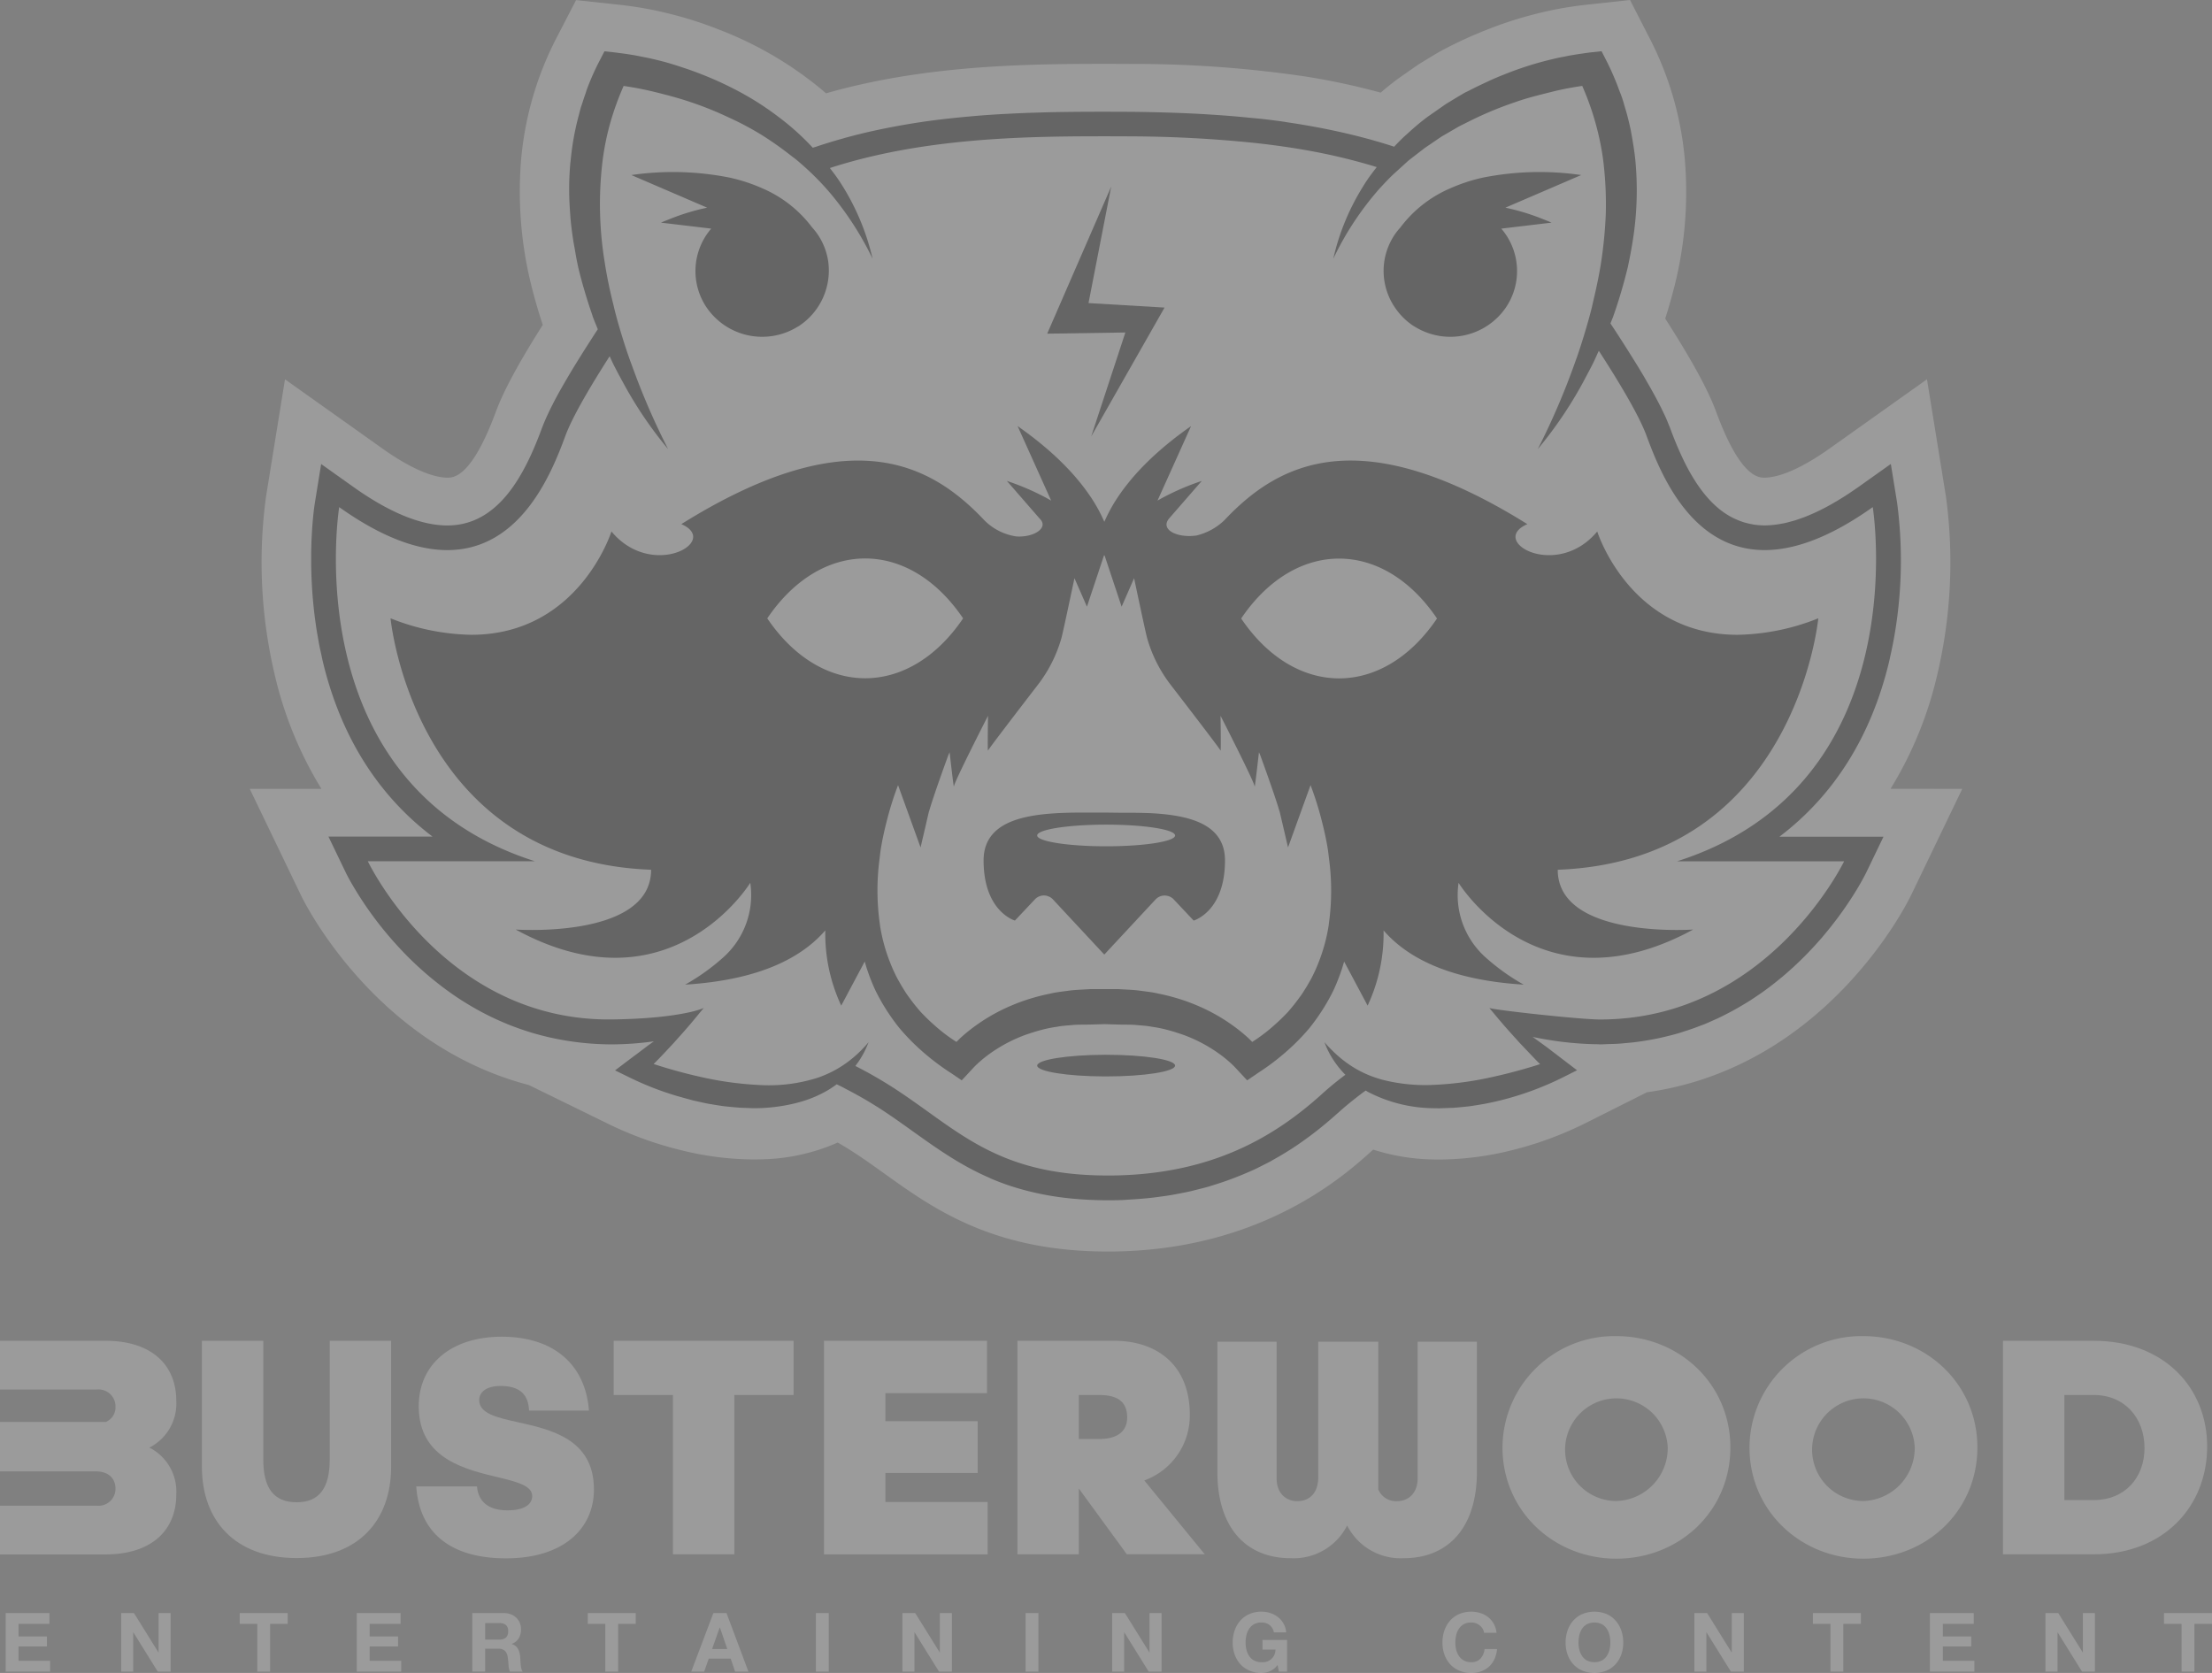 <svg xmlns="http://www.w3.org/2000/svg" width="350.412" height="265.043" viewBox="0 0 350.412 265.043">
  <rect x="0" y="0" width="350.412" height="265.043" fill="#808080" stroke="none"/>
  <defs>
    <style>
      .cls-1 {
        opacity: 0.211;
      }

      .cls-2 {
        fill: #fff;
      }
    </style>
  </defs>
  <g id="Logo" class="cls-1" transform="translate(-333.715 -488.228)">
    <g id="Groupe_3398" data-name="Groupe 3398" transform="translate(333.715 699.906)">
      <g id="Groupe_3396" data-name="Groupe 3396">
        <path id="Tracé_2097" data-name="Tracé 2097" class="cls-2" d="M670.9,824.911v21.642c0,2.376-1.485,3.624-3.267,3.624a3.046,3.046,0,0,1-2.967-1.859V824.911h-9.512v21.464c0,2.554-1.426,3.8-3.327,3.8-1.782,0-3.267-1.248-3.267-3.624V824.911h-9.386V845.55c0,8.851,4.574,13.663,11.584,13.663a9.489,9.489,0,0,0,8.973-5.178,9.489,9.489,0,0,0,8.973,5.178c7.01,0,11.584-4.812,11.584-13.663V824.911Z" transform="translate(-446.325 -824.027)"/>
        <path id="Tracé_2098" data-name="Tracé 2098" class="cls-2" d="M333.715,832.412h15.309a2.68,2.68,0,0,1,2.984,2.69,2.506,2.506,0,0,1-1.53,2.442H333.715v7.832h15.163c2.1,0,3.13,1.174,3.13,2.739a2.68,2.68,0,0,1-2.984,2.69H333.715v7.728h16.68c7.288,0,11.249-3.767,11.249-9.538a7.812,7.812,0,0,0-4.263-7.387,7.813,7.813,0,0,0,4.263-7.388c0-5.771-3.962-9.538-11.249-9.538h-16.68Z" transform="translate(-333.715 -823.944)"/>
        <path id="Tracé_2099" data-name="Tracé 2099" class="cls-2" d="M384.37,844.638V824.684h9.73V843.5c0,4.494,1.63,6.767,5.285,6.767,3.6,0,5.235-2.272,5.235-6.767V824.684h9.73v19.953c0,8.495-5.137,14.471-14.965,14.471S384.37,853.132,384.37,844.638Z" transform="translate(-352.389 -823.944)"/>
        <path id="Tracé_2100" data-name="Tracé 2100" class="cls-2" d="M438.154,847.374h9.631c.148,1.926,1.284,3.8,4.84,3.8,2.371,0,3.9-.79,3.9-2.272,0-1.531-2.124-2.173-4.988-2.864-5.334-1.284-12.989-2.864-12.989-11.36,0-6.668,5.186-11.014,13.138-11.014,8.347,0,13.285,4.495,13.829,11.705h-9.483c-.1-1.728-.691-3.9-4.495-3.9-2.371,0-3.408,1.037-3.408,2.222,0,2.124,2.717,2.766,6.075,3.506,5.285,1.186,12.1,2.667,12.1,10.668,0,6.223-4.84,10.915-13.927,10.915C443.587,858.783,438.648,854.733,438.154,847.374Z" transform="translate(-372.217 -823.569)"/>
        <path id="Tracé_2101" data-name="Tracé 2101" class="cls-2" d="M497.087,858.516V833.278H487.7v-8.594h28.5v8.594h-9.384v25.238Z" transform="translate(-390.484 -823.944)"/>
        <path id="Tracé_2102" data-name="Tracé 2102" class="cls-2" d="M540.462,824.684h25.83v8.3h-16.1v4.445h14.619v8.2H550.192v4.594h16.2v8.3H540.462Z" transform="translate(-409.934 -823.944)"/>
        <path id="Tracé_2103" data-name="Tracé 2103" class="cls-2" d="M598.726,858.516H589V824.684h15.311c6.964,0,12,4,12,11.706a10.934,10.934,0,0,1-7.211,10.421l9.581,11.7H606.331l-7.606-10.421Zm0-25.238v6.964h3.26c3.062,0,4.4-1.383,4.4-3.407,0-2.124-1.086-3.556-4.4-3.556Z" transform="translate(-427.827 -823.944)"/>
        <path id="Tracé_2104" data-name="Tracé 2104" class="cls-2" d="M710.713,841.143a17.729,17.729,0,0,1,18.027-17.632c9.977,0,18.076,7.606,18.076,17.632,0,10.124-8.1,17.631-18.076,17.631C718.912,858.774,710.713,851.267,710.713,841.143Zm26.176,0a8.132,8.132,0,1,0-8.149,8.495A8.395,8.395,0,0,0,736.889,841.143Z" transform="translate(-472.699 -823.511)"/>
        <path id="Tracé_2105" data-name="Tracé 2105" class="cls-2" d="M772.69,841.143a17.729,17.729,0,0,1,18.027-17.632c9.976,0,18.076,7.606,18.076,17.632,0,10.124-8.1,17.631-18.076,17.631C780.889,858.774,772.69,851.267,772.69,841.143Zm26.177,0a8.133,8.133,0,1,0-8.149,8.495A8.4,8.4,0,0,0,798.867,841.143Z" transform="translate(-495.547 -823.511)"/>
        <path id="Tracé_2106" data-name="Tracé 2106" class="cls-2" d="M836.293,824.684h14.372c11.112,0,17.978,7.409,17.978,16.742,0,9.483-6.866,17.089-17.978,17.089H836.293Zm9.729,8.594v16.644h4.643c4.939,0,8.05-3.556,8.05-8.248,0-4.741-3.111-8.4-8.05-8.4Z" transform="translate(-518.995 -823.944)"/>
      </g>
      <g id="Groupe_3397" data-name="Groupe 3397" transform="translate(0.897 43.657)">
        <path id="Tracé_2107" data-name="Tracé 2107" class="cls-2" d="M342.076,893.011v1.715h-4.9v1.989h4.5V898.3h-4.5v2.275h5v1.716h-7.043v-9.28Z" transform="translate(-335.136 -892.79)"/>
        <path id="Tracé_2108" data-name="Tracé 2108" class="cls-2" d="M366.146,893.011l3.873,6.225h.026v-6.225h1.91v9.28h-2.04l-3.86-6.212h-.026v6.212h-1.91v-9.28Z" transform="translate(-345.821 -892.79)"/>
        <path id="Tracé_2109" data-name="Tracé 2109" class="cls-2" d="M393.864,894.726v-1.715h7.6v1.715h-2.781v7.564h-2.04v-7.564Z" transform="translate(-356.787 -892.79)"/>
        <path id="Tracé_2110" data-name="Tracé 2110" class="cls-2" d="M430.178,893.011v1.715h-4.9v1.989h4.5V898.3h-4.5v2.275h5v1.716h-7.044v-9.28Z" transform="translate(-367.616 -892.79)"/>
        <path id="Tracé_2111" data-name="Tracé 2111" class="cls-2" d="M457.225,893.011a2.991,2.991,0,0,1,1.124.2,2.581,2.581,0,0,1,.858.552,2.4,2.4,0,0,1,.546.812,2.609,2.609,0,0,1,.188.994,2.793,2.793,0,0,1-.344,1.417,2.164,2.164,0,0,1-1.125.91v.026a1.576,1.576,0,0,1,.624.318,1.759,1.759,0,0,1,.4.507,2.368,2.368,0,0,1,.228.643,5.673,5.673,0,0,1,.1.7c.009.147.017.321.026.52s.024.4.045.611a4.109,4.109,0,0,0,.1.591,1.361,1.361,0,0,0,.215.475h-2.041a3.591,3.591,0,0,1-.208-1.053q-.04-.61-.117-1.169a1.843,1.843,0,0,0-.442-1.066,1.518,1.518,0,0,0-1.1-.339h-2.04v3.627h-2.041v-9.28Zm-.728,4.2a1.546,1.546,0,0,0,1.053-.312,1.3,1.3,0,0,0,.35-1.014,1.239,1.239,0,0,0-.35-.981,1.57,1.57,0,0,0-1.053-.306h-2.235v2.612Z" transform="translate(-378.301 -892.79)"/>
        <path id="Tracé_2112" data-name="Tracé 2112" class="cls-2" d="M481.2,894.726v-1.715h7.6v1.715h-2.781v7.564h-2.041v-7.564Z" transform="translate(-388.986 -892.79)"/>
        <path id="Tracé_2113" data-name="Tracé 2113" class="cls-2" d="M512.743,893.011l3.47,9.28H514.1l-.7-2.067h-3.47l-.728,2.067h-2.053l3.509-9.28Zm.117,5.693-1.169-3.406h-.026l-1.209,3.406Z" transform="translate(-398.547 -892.79)"/>
        <path id="Tracé_2114" data-name="Tracé 2114" class="cls-2" d="M540.471,893.011v9.28h-2.04v-9.28Z" transform="translate(-410.082 -892.79)"/>
        <path id="Tracé_2115" data-name="Tracé 2115" class="cls-2" d="M562.175,893.011l3.873,6.225h.026v-6.225h1.91v9.28h-2.04l-3.859-6.212h-.027v6.212h-1.91v-9.28Z" transform="translate(-418.089 -892.79)"/>
        <path id="Tracé_2116" data-name="Tracé 2116" class="cls-2" d="M593.086,893.011v9.28h-2.04v-9.28Z" transform="translate(-429.479 -892.79)"/>
        <path id="Tracé_2117" data-name="Tracé 2117" class="cls-2" d="M614.789,893.011l3.873,6.225h.026v-6.225h1.91v9.28h-2.04l-3.859-6.212h-.026v6.212h-1.91v-9.28Z" transform="translate(-437.485 -892.79)"/>
        <path id="Tracé_2118" data-name="Tracé 2118" class="cls-2" d="M648.922,902.089a3.421,3.421,0,0,1-1.339.28,4.757,4.757,0,0,1-1.916-.37,4.121,4.121,0,0,1-1.436-1.021,4.51,4.51,0,0,1-.9-1.527,5.61,5.61,0,0,1-.312-1.891,5.8,5.8,0,0,1,.312-1.93,4.634,4.634,0,0,1,.9-1.553,4.1,4.1,0,0,1,1.436-1.04,4.684,4.684,0,0,1,1.916-.377,4.5,4.5,0,0,1,1.385.215,3.925,3.925,0,0,1,1.209.63,3.4,3.4,0,0,1,1.318,2.431h-1.949a1.953,1.953,0,0,0-.7-1.17,2.042,2.042,0,0,0-1.261-.39,2.385,2.385,0,0,0-1.169.266,2.214,2.214,0,0,0-.78.715,3.123,3.123,0,0,0-.435,1.02,5.084,5.084,0,0,0-.137,1.183,4.729,4.729,0,0,0,.137,1.137,3.059,3.059,0,0,0,.435.994,2.225,2.225,0,0,0,.78.708,2.378,2.378,0,0,0,1.169.266,1.991,1.991,0,0,0,2.21-2H647.74v-1.52h3.9v5.017h-1.3l-.208-1.053A3.046,3.046,0,0,1,648.922,902.089Z" transform="translate(-448.641 -892.661)"/>
        <path id="Tracé_2119" data-name="Tracé 2119" class="cls-2" d="M702.012,895.357a2.057,2.057,0,0,0-.455-.513,2.089,2.089,0,0,0-.617-.344,2.123,2.123,0,0,0-.722-.124,2.39,2.39,0,0,0-1.169.266,2.21,2.21,0,0,0-.78.715,3.134,3.134,0,0,0-.436,1.02,5.081,5.081,0,0,0-.136,1.183,4.726,4.726,0,0,0,.136,1.137,3.069,3.069,0,0,0,.436.994,2.222,2.222,0,0,0,.78.708,2.383,2.383,0,0,0,1.169.266,1.888,1.888,0,0,0,1.462-.571,2.643,2.643,0,0,0,.643-1.508H704.3a4.7,4.7,0,0,1-.4,1.573,3.759,3.759,0,0,1-.858,1.2,3.639,3.639,0,0,1-1.247.754,4.568,4.568,0,0,1-1.573.26A4.755,4.755,0,0,1,698.3,902a4.118,4.118,0,0,1-1.437-1.021,4.52,4.52,0,0,1-.9-1.527,5.611,5.611,0,0,1-.312-1.891,5.8,5.8,0,0,1,.312-1.93,4.644,4.644,0,0,1,.9-1.553,4.1,4.1,0,0,1,1.437-1.04,4.973,4.973,0,0,1,3.365-.156,3.9,3.9,0,0,1,1.222.643,3.471,3.471,0,0,1,.89,1.046,3.731,3.731,0,0,1,.443,1.429h-1.975A1.686,1.686,0,0,0,702.012,895.357Z" transform="translate(-468.045 -892.661)"/>
        <path id="Tracé_2120" data-name="Tracé 2120" class="cls-2" d="M726.867,895.631a4.631,4.631,0,0,1,.9-1.553,4.1,4.1,0,0,1,1.436-1.04,5.08,5.08,0,0,1,3.841,0,4.112,4.112,0,0,1,1.429,1.04,4.637,4.637,0,0,1,.9,1.553,5.8,5.8,0,0,1,.312,1.93,5.613,5.613,0,0,1-.312,1.891,4.512,4.512,0,0,1-.9,1.527A4.131,4.131,0,0,1,733.04,902a5.168,5.168,0,0,1-3.841,0,4.121,4.121,0,0,1-1.436-1.021,4.506,4.506,0,0,1-.9-1.527,5.608,5.608,0,0,1-.312-1.891A5.8,5.8,0,0,1,726.867,895.631Zm1.865,3.067a3.073,3.073,0,0,0,.436.994,2.222,2.222,0,0,0,.78.708,2.7,2.7,0,0,0,2.339,0,2.227,2.227,0,0,0,.78-.708,3.086,3.086,0,0,0,.436-.994,4.726,4.726,0,0,0,.136-1.137,5.081,5.081,0,0,0-.136-1.183,3.151,3.151,0,0,0-.436-1.02,2.216,2.216,0,0,0-.78-.715,2.7,2.7,0,0,0-2.339,0,2.211,2.211,0,0,0-.78.715,3.137,3.137,0,0,0-.436,1.02,5.084,5.084,0,0,0-.136,1.183A4.729,4.729,0,0,0,728.732,898.7Z" transform="translate(-479.436 -892.661)"/>
        <path id="Tracé_2121" data-name="Tracé 2121" class="cls-2" d="M760.88,893.011l3.873,6.225h.026v-6.225h1.911v9.28h-2.041l-3.86-6.212h-.026v6.212h-1.91v-9.28Z" transform="translate(-491.343 -892.79)"/>
        <path id="Tracé_2122" data-name="Tracé 2122" class="cls-2" d="M788.6,894.726v-1.715h7.6v1.715h-2.781v7.564h-2.04v-7.564Z" transform="translate(-502.309 -892.79)"/>
        <path id="Tracé_2123" data-name="Tracé 2123" class="cls-2" d="M824.912,893.011v1.715h-4.9v1.989h4.5V898.3h-4.5v2.275h5v1.716h-7.045v-9.28Z" transform="translate(-513.138 -892.79)"/>
        <path id="Tracé_2124" data-name="Tracé 2124" class="cls-2" d="M848.982,893.011l3.873,6.225h.026v-6.225h1.911v9.28h-2.041l-3.86-6.212h-.025v6.212h-1.911v-9.28Z" transform="translate(-523.823 -892.79)"/>
        <path id="Tracé_2125" data-name="Tracé 2125" class="cls-2" d="M876.7,894.726v-1.715h7.6v1.715h-2.781v7.564h-2.041v-7.564Z" transform="translate(-534.789 -892.79)"/>
      </g>
    </g>
    <g id="Groupe_3400" data-name="Groupe 3400" transform="translate(373.276 488.228)">
      <path id="Tracé_2126" data-name="Tracé 2126" class="cls-2" d="M656.307,613.2a60.619,60.619,0,0,0,7.407-18.11,77.481,77.481,0,0,0,1.381-28.113l-1.005-6.218-2.012-12.442-10.272,7.3-5.137,3.651c-5.672,4.032-8.9,4.633-10.313,4.633-.948,0-3.832,0-7.67-10.417-1.277-3.476-3.863-8.214-8.074-14.784.648-2.034,1.214-4.057,1.69-6.043l.018-.073.016-.073a61.049,61.049,0,0,0,1.39-18.883,51.751,51.751,0,0,0-5.414-19.01l-.813-1.587-2.462-4.805-5.367.584-1.679.183a57.263,57.263,0,0,0-8.064,1.482,60.822,60.822,0,0,0-7.6,2.474,67.585,67.585,0,0,0-7.109,3.275l-.124.065-.122.07c-.742.422-1.473.867-2.2,1.313-.317.193-.633.387-.95.576l-.232.14-.224.156-2.867,2-.079.057-.08.058q-1.428,1.049-2.8,2.244a110.942,110.942,0,0,0-11.953-2.561,185.853,185.853,0,0,0-27.635-1.987c-1.561-.013-3.071-.013-4.529-.013-13.429,0-28.8.388-43.751,4.67q-1.4-1.221-2.854-2.3a57.7,57.7,0,0,0-14.07-7.783,60.241,60.241,0,0,0-7.642-2.469A58.09,58.09,0,0,0,455.084,489l-1.674-.181-5.337-.575-2.467,4.768-.82,1.585a51.941,51.941,0,0,0-5.43,19.031,61.8,61.8,0,0,0,1.407,18.913l.013.057.014.057c.559,2.345,1.233,4.707,2.009,7.044-3.827,6.037-6.211,10.455-7.438,13.771-3.843,10.434-6.728,10.434-7.676,10.434-1.417,0-4.642-.6-10.314-4.633l-5.136-3.651-10.273-7.3-2.011,12.443-1.006,6.221a77.477,77.477,0,0,0,1.381,28.111,60.612,60.612,0,0,0,7.408,18.11H396.377l5.411,11.242,2.705,5.621c.536,1.111,11.686,23.69,36.1,30.061l10.216,5,2.441,1.195a57.071,57.071,0,0,0,11.435,4.123,48.361,48.361,0,0,0,11.512,1.473q.551,0,1.1-.015a31.333,31.333,0,0,0,12.229-2.665q1.285.741,2.542,1.556c1.658,1.077,3.306,2.259,4.9,3.4,7.649,5.486,17.167,12.312,35.3,12.312h.775c23.766-.251,36.9-12.153,41.209-16.064l.1-.086a32.5,32.5,0,0,0,9.443,1.561c.33.009.674.013,1.017.013a48.2,48.2,0,0,0,11.56-1.486,56.275,56.275,0,0,0,11.49-4.223l2.3-1.155,7.54-3.789c28.422-3.99,41.274-30.015,41.849-31.211l2.706-5.62,5.412-11.243Z" transform="translate(-396.377 -488.228)"/>
      <g id="Groupe_3399" data-name="Groupe 3399" transform="translate(9.735 8.107)">
        <path id="Tracé_2127" data-name="Tracé 2127" d="M663.04,572.7l0-.013-1.006-6.221-3.919,2.786-1.217.866c-.249.177-.493.339-.739.507-.264.181-.526.361-.787.533-.5.328-.984.635-1.469.931-.16.1-.321.2-.48.291-.466.277-.927.537-1.383.785q-.255.138-.507.27c-.441.23-.876.448-1.306.648-.177.083-.351.16-.526.237-.419.186-.833.364-1.241.523-.174.068-.344.126-.517.188-.4.146-.8.288-1.194.407-.165.05-.325.088-.489.133-.391.108-.782.214-1.162.294-.136.028-.268.044-.4.069a14.712,14.712,0,0,1-2.656.268,11.519,11.519,0,0,1-1.734-.134c-.091-.014-.177-.036-.267-.053a10.79,10.79,0,0,1-1.317-.316c-.119-.037-.235-.078-.353-.119a10.929,10.929,0,0,1-1.165-.484c-.1-.047-.2-.091-.291-.141a11.957,11.957,0,0,1-1.268-.761c-.018-.013-.037-.023-.053-.035a13.384,13.384,0,0,1-1.28-1.021,16.074,16.074,0,0,1-1.177-1.179c-.039-.044-.076-.089-.114-.133q-.5-.56-.953-1.167c-.045-.06-.09-.119-.135-.18-.313-.425-.616-.863-.9-1.315-.015-.023-.031-.046-.045-.069-.409-.645-.8-1.313-1.162-2l0,0c-.4-.749-.77-1.518-1.122-2.294q-.446-.985-.849-1.979l-.008-.021c-.292-.718-.566-1.436-.826-2.143-.064-.172-.158-.379-.23-.561-.112-.28-.22-.556-.354-.859-.118-.269-.259-.563-.4-.85-.129-.272-.257-.545-.4-.835-.158-.316-.329-.647-.506-.985-.155-.3-.32-.6-.489-.919-.2-.362-.4-.727-.612-1.11-.179-.318-.375-.655-.568-.987s-.351-.622-.551-.96q-.364-.615-.753-1.259-.153-.251-.309-.507c-.124-.2-.271-.434-.4-.642-.151-.244-.313-.5-.469-.751-.888-1.422-1.837-2.914-2.912-4.55-.09-.136-.18-.271-.271-.407l-.18-.273c.049-.128.1-.255.152-.382.044-.107.086-.216.129-.323s.1-.228.138-.345a79.606,79.606,0,0,0,2.3-7.753c.009-.035.018-.069.027-.1.1-.465.194-.934.287-1.4.174-.876.336-1.756.474-2.642a50.566,50.566,0,0,0,.477-12.461c-.1-1.191-.273-2.378-.476-3.562-.061-.361-.121-.722-.191-1.083-.033-.169-.055-.34-.091-.509-.2-.967-.434-1.926-.695-2.88-.061-.225-.135-.446-.2-.669-.154-.531-.3-1.064-.476-1.589-.159-.472-.352-.931-.527-1.4-.114-.3-.223-.61-.343-.911-.48-1.2-1-2.383-1.585-3.532l-.812-1.585-1.619.176-.06.007c-.314.034-.611.078-.915.118-.1.013-.2.032-.295.045-.491.066-.97.141-1.446.22-.255.043-.512.083-.765.129-.292.054-.58.116-.869.174-.334.067-.672.126-1,.2-.568.126-1.134.262-1.707.406a52.705,52.705,0,0,0-6.64,2.168c-.788.3-1.565.635-2.335.978-.14.063-.275.138-.415.2-1.016.462-2.018.953-3.011,1.463-.192.1-.391.182-.582.283-1.014.578-2,1.2-3,1.8l-2,1.4-.864.6c-.891.657-1.741,1.366-2.57,2.1-.186.165-.367.336-.551.5-.321.295-.653.578-.963.883q-.64.626-1.251,1.278l-.034-.011-.107-.038c-1.368-.449-2.746-.85-4.126-1.229-.031-.009-.063-.02-.095-.028l-.017,0-.011,0-.12-.033c-.924-.251-1.85-.481-2.777-.7l-.047-.01c-1.523-.363-3.048-.684-4.575-.975-.4-.076-.8-.148-1.2-.22q-1.8-.326-3.6-.59c-.266-.039-.532-.093-.8-.131q-1.582-.224-3.159-.406c-.752-.088-1.493-.143-2.24-.218-.564-.057-1.128-.114-1.69-.165-1.546-.138-3.072-.251-4.592-.345-.409-.025-.821-.055-1.227-.078q-2.835-.155-5.587-.237h0c-1.966-.056-3.9-.1-5.783-.114-1.532-.013-3.019-.013-4.454-.013-2.656,0-5.39.016-8.179.075-.9.02-1.8.05-2.712.08l-.121,0c-.784.026-1.574.058-2.366.093-.392.017-.787.037-1.181.057-.7.035-1.394.069-2.1.112q-1.536.095-3.082.219c-.472.037-.946.083-1.419.125q-1.171.105-2.345.228c-.431.045-.861.092-1.293.141-1.192.137-2.385.287-3.578.46-.078.011-.155.025-.234.037-1.167.171-2.335.365-3.5.574-.294.052-.587.108-.88.163q-1.673.313-3.34.682c-.136.03-.271.057-.407.088q-1.9.432-3.791.948c-.064.018-.129.031-.194.049-.1.028-.2.064-.3.092-1.457.406-2.907.846-4.347,1.333-.128.043-.258.075-.386.118l-.042.015-.048.018q-1.256-1.347-2.629-2.585t-2.856-2.338a45.608,45.608,0,0,0-5.866-3.8,54.957,54.957,0,0,0-6.337-2.941q-.908-.352-1.826-.681c-.37-.133-.744-.249-1.117-.374-.179-.061-.357-.121-.537-.18-1.045-.34-2.1-.659-3.165-.92-.573-.142-1.141-.277-1.708-.4-.271-.061-.55-.106-.821-.162-.392-.081-.785-.16-1.181-.233-.361-.066-.727-.127-1.1-.185-.477-.076-.968-.141-1.463-.2-.248-.031-.477-.074-.731-.1l-1.674-.18h0l-.343.665-.475.919q-.73,1.411-1.344,2.875-.306.731-.585,1.474c-.1.261-.172.531-.265.794q-.255.72-.483,1.448c-.08.257-.179.508-.255.766-.1.348-.185.7-.277,1.051-.07.259-.142.519-.206.78-.229.924-.437,1.854-.607,2.789q-.177.977-.31,1.96v0c-.085.614-.153,1.23-.213,1.845-.012.119-.03.238-.041.357q-.189,2.092-.183,4.181c0,1.309.064,2.613.165,3.913.009.116.013.232.023.348,0,.035,0,.071.007.107.1,1.216.257,2.424.439,3.625.076.5.174.986.261,1.479.1.563.184,1.129.3,1.687.08.389.155.779.241,1.165.244,1.028.516,2.045.8,3.057.031.11.072.215.1.325q.589,2.043,1.283,4.043c.047.14.084.285.134.425.111.3.231.6.353.9.143.35.287.7.429,1.05-.052.079-.1.158-.155.237l-.314.479c-.471.724-.9,1.4-1.334,2.078-.089.14-.187.289-.274.427-.306.484-.588.94-.876,1.4-.232.373-.469.752-.688,1.111-.083.134-.177.283-.258.415-.114.188-.2.347-.314.532q-.559.931-1.059,1.794c-.147.256-.3.519-.442.767-.423.747-.814,1.457-1.164,2.123-.1.189-.183.361-.277.544-.256.5-.492.977-.7,1.429-.1.205-.192.409-.279.6-.234.52-.443,1.013-.613,1.466-.016.042-.042.095-.057.136-2.668,7.245-6.787,15.553-15.03,15.553-4.179,0-9.178-2.047-14.857-6.083l-5.137-3.652h0v.007l-.028.174-.446,2.758-.46,2.849-.07.433v.007c-.01.06-.046.291-.1.676q-.038.289-.085.689c-.014.133-.03.275-.046.427-.008.078-.017.177-.025.26-.013.133-.027.274-.04.418-.011.114-.021.209-.032.33-.009.1-.016.216-.025.319-.013.159-.026.324-.038.493-.01.134-.021.251-.03.391-.006.075-.008.171-.013.247-.035.545-.067,1.124-.092,1.756,0,.05-.006.089-.008.139-.006.177-.008.379-.013.564-.011.371-.022.739-.027,1.134,0,.277,0,.575,0,.864,0,.341,0,.68,0,1.037,0,.318.013.65.022.98.009.353.018.708.033,1.074.015.35.033.711.052,1.072s.043.739.069,1.116.056.758.089,1.143.071.775.111,1.168.082.8.131,1.2.1.807.159,1.214.112.828.178,1.249.144.85.22,1.278.14.832.224,1.255c.1.5.213,1,.324,1.5.076.347.14.689.223,1.04,2.827,11.834,8.742,21.22,17.387,27.766H414.537l0,.008h0l2.705,5.621c.066.14.326.67.788,1.492a56.064,56.064,0,0,0,7.027,9.736l.055.061q.318.354.65.711l.1.11q.349.373.712.748l.033.035q.386.4.79.8l.1.093q.332.328.677.654l.253.239c.184.172.37.344.559.516q.147.134.3.268c.193.173.389.345.587.518l.271.236q.424.364.863.725c.064.053.131.105.2.158q.351.285.71.567c.114.089.229.177.345.266q.3.23.6.458.184.137.37.273.32.233.647.463c.112.08.224.16.338.239.331.229.665.456,1.006.68l.125.081q.78.508,1.6.993l.159.095q.839.494,1.716.962l.083.045a43.375,43.375,0,0,0,8.152,3.314l.218.061q.971.278,1.975.514l.364.083q.958.216,1.945.392c.133.024.265.048.4.071q1.02.171,2.076.3c.1.013.206.028.311.039a45.435,45.435,0,0,0,5.106.294,48.856,48.856,0,0,0,6.481-.463l.149-.018c-.4.288-.809.569-1.2.868l-1.126.854L461.969,661l-1.017.771-1.018.771h0l0,0h0l0,0,0,0h0l1.354.662,1.087.532a47.811,47.811,0,0,0,7.3,2.84c.2.059.4.11.6.167q.682.2,1.369.381c.114.03.224.065.338.094.092.023.18.051.273.075.169.042.342.075.513.112.306.071.612.142.921.208.343.076.686.15,1.032.215.164.031.33.055.495.081q.546.1,1.1.18c.3.049.609.095.915.135l.133.013c.063.008.127.013.191.02l.193.02c.16.015.32.033.48.049l.027,0q.576.06,1.155.1c.12.009.239.023.359.031l.136.005c.1.006.209.008.313.011l.311.011.314.011h0c.343.01.684.037,1.028.037.3,0,.6,0,.894-.012l.067,0c.813-.023,1.631-.093,2.448-.188.146-.017.293-.04.439-.06q1.051-.14,2.09-.37c.16-.035.319-.068.478-.106a21.376,21.376,0,0,0,2.431-.727,18.87,18.87,0,0,0,2.482-1.134q.485-.261.944-.562c.307-.2.605-.409.9-.627l.209.1c.138.066.277.132.417.2s.267.137.4.206c.164.083.325.176.489.261q1.339.693,2.666,1.452,1.4.812,2.783,1.7c1.815,1.179,3.541,2.417,5.211,3.614.442.318.894.634,1.34.951l.118.083q.9.643,1.832,1.279.962.659,1.958,1.3c.271.174.542.347.818.518.8.5,1.617.977,2.467,1.442q.3.167.614.33c.916.483,1.867.943,2.861,1.376.1.044.188.1.289.139q.9.384,1.85.734.476.175.965.341c.3.1.621.2.932.295l.1.032c.87.269,1.78.511,2.721.733,1.212.285,2.479.533,3.823.729l.123.017q1.109.158,2.285.272l.251.023c.819.075,1.659.135,2.529.175h.02c.917.042,1.853.071,2.83.071h.692q.874-.009,1.725-.041c.351-.013.677-.049,1.022-.068q.728-.039,1.439-.095c.661-.05,1.314-.106,1.953-.176.456-.05.9-.109,1.347-.169.627-.083,1.253-.169,1.858-.27.425-.071.837-.153,1.251-.233.6-.114,1.194-.226,1.77-.357.393-.088.767-.19,1.15-.286.57-.143,1.145-.281,1.694-.438.341-.1.662-.208,1-.311.913-.282,1.8-.585,2.652-.9q1.412-.525,2.726-1.1c.356-.157.722-.31,1.068-.473.4-.187.774-.383,1.158-.577.357-.18.72-.357,1.065-.542.086-.046.179-.088.265-.134.137-.075.253-.155.387-.23.906-.5,1.776-1.016,2.6-1.542.112-.072.234-.142.345-.215.866-.561,1.675-1.13,2.456-1.7.205-.15.413-.3.614-.452q1.067-.8,2.031-1.6c.227-.187.443-.371.661-.556.5-.421.974-.836,1.428-1.242.116-.1.251-.215.365-.318.523-.475,1.059-.926,1.6-1.37.265-.219.529-.43.8-.641.509-.4,1.02-.8,1.535-1.173l.105-.074.143-.1c.123.071.241.153.367.221a23.009,23.009,0,0,0,10.445,2.581c.278.007.557.01.834.01.357,0,.711-.027,1.068-.038l.336-.012c.2-.008.4-.01.607-.021l.078,0,.052,0c.285-.018.57-.042.854-.069.224-.019.446-.043.669-.066l.028,0c.171-.018.34-.036.51-.052.119-.011.239-.023.357-.037h0c.043-.005.085-.008.127-.013.3-.039.6-.085.905-.133q.58-.088,1.154-.192c.136-.021.273-.042.408-.067l.045-.008q1.245-.239,2.473-.541a48.379,48.379,0,0,0,9.855-3.619l2.3-1.155h0l0,0,.006,0-1.912-1.46-2.895-2.212-2.227-1.616c.772.167,1.542.307,2.309.439.039.007.076.009.116.015,1.232.209,2.455.365,3.671.483.326.031.65.057.973.081,1.068.084,2.128.135,3.176.145.142,0,.287.02.429.02.469,0,.915-.033,1.374-.047s.944-.02,1.405-.047c.508-.03,1-.081,1.5-.128.431-.04.862-.079,1.285-.131.491-.06.974-.133,1.455-.208q.616-.1,1.22-.208c.474-.088.943-.181,1.4-.283.39-.087.774-.181,1.156-.277.455-.114.913-.227,1.357-.354.368-.1.724-.223,1.085-.337q1.3-.407,2.528-.882c.295-.113.6-.218.886-.337.424-.174.831-.362,1.243-.546.319-.143.64-.282.952-.431.4-.191.795-.392,1.187-.593.3-.155.6-.31.9-.472q.575-.312,1.133-.636c.286-.165.566-.334.845-.5.366-.223.732-.446,1.088-.677.26-.169.511-.342.765-.514.357-.241.718-.48,1.064-.728.094-.067.182-.137.275-.2q1.212-.88,2.325-1.8c.195-.159.393-.317.583-.478.321-.271.63-.545.938-.819.2-.175.4-.352.59-.528q.448-.411.878-.823c.183-.174.362-.349.54-.523.282-.279.563-.557.834-.835.158-.163.311-.326.466-.489.275-.289.551-.58.813-.867.076-.082.144-.163.218-.245.3-.335.607-.671.89-1,.1-.122.193-.237.295-.359.345-.411.683-.819,1-1.219.037-.048.081-.1.12-.146s.085-.114.13-.172c.392-.5.767-.986,1.115-1.458l.023-.031c.376-.511.725-1,1.051-1.478l.117-.171c.289-.423.56-.831.809-1.217l.079-.121c.263-.41.5-.8.722-1.155.037-.063.071-.121.107-.181.162-.271.311-.523.446-.759.054-.095.111-.193.161-.281.1-.176.186-.332.267-.482.319-.584.52-.984.575-1.1l2.706-5.621h0l0,0,0-.005H644.383c8.644-6.546,14.559-15.933,17.387-27.766h0l0-.006c.062-.262.111-.519.169-.779.309-1.37.577-2.725.787-4.042A69.775,69.775,0,0,0,663.04,572.7Zm-34.885,56.718h26.478s-12.065,25.061-38.669,25.061c-3.247,0-17.049-1.541-17.529-1.824h0c.259.331.539.639.8.961,1.022,1.241,2.076,2.444,3.15,3.626l.4.443c.152.169.3.339.458.508l2.515,2.645.713.715c-2.361.754-4.794,1.419-7.2,1.955a52.8,52.8,0,0,1-9.625,1.328,27.48,27.48,0,0,1-8.223-.83c-.39-.109-.778-.23-1.162-.365a16.781,16.781,0,0,1-3.169-1.471,18.358,18.358,0,0,1-3.289-2.532,19.657,19.657,0,0,1-1.482-1.561h0a12.933,12.933,0,0,0,.905,1.987,14.817,14.817,0,0,0,2.4,3.173c-1.205.9-2.4,1.865-3.591,2.942-7.409,6.717-17.367,12.845-33.388,13.016h-.7c-17.682,0-23.746-7.293-33.81-13.827a68.311,68.311,0,0,0-6.137-3.526,13.993,13.993,0,0,0,1.971-3.452c.041-.105.091-.208.129-.314h0c-.075.09-.155.173-.231.261a18.97,18.97,0,0,1-3.094,2.882,17.153,17.153,0,0,1-4.282,2.321c-.108.039-.213.086-.321.123a25.482,25.482,0,0,1-9.4,1.194,53.57,53.57,0,0,1-9.626-1.358c-2.375-.541-4.779-1.206-7.1-1.967l.648-.654c.856-.861,1.672-1.769,2.509-2.651.03-.032.058-.064.087-.1.268-.3.532-.6.8-.895q1.554-1.719,3.026-3.531c.286-.354.586-.691.864-1.054h0c-.373.215-2.567.987-7.389,1.458-1.943.19-4.3.332-7.152.367-26.607.323-38.67-25.061-38.67-25.061h26.478c-38.122-12.141-31.013-56.105-31.013-56.105,6.918,4.918,12.547,6.809,17.128,6.809,11.733,0,16.6-12.4,18.707-18.114,1.116-3.014,3.936-7.807,7.009-12.6.187.4.361.8.552,1.194q.745,1.473,1.542,2.916a63.172,63.172,0,0,0,7.166,10.6l0,0a113.319,113.319,0,0,1-5.642-13.006c-.189-.522-.391-1.04-.571-1.564-.376-1.064-.72-2.137-1.053-3.211-.439-1.419-.849-2.844-1.208-4.277-.063-.238-.109-.477-.169-.716-.575-2.276-1.059-4.568-1.409-6.868a56.8,56.8,0,0,1-.426-15.195,41.183,41.183,0,0,1,1.462-7.351,45.042,45.042,0,0,1,1.97-5.345c1.46.206,2.987.5,4.443.837,2.081.507,4.164,1.041,6.2,1.734a54.035,54.035,0,0,1,5.969,2.405,46.339,46.339,0,0,1,5.667,3.047q2.188,1.409,4.248,3.028c.324.254.661.49.977.755.815.689,1.613,1.407,2.386,2.153s1.544,1.548,2.27,2.372c.232.257.455.523.68.786a49.629,49.629,0,0,1,6.6,10.259,37.878,37.878,0,0,0-4.417-10.961q-.468-.778-.974-1.535c-.431-.643-.909-1.257-1.379-1.876,14.466-4.685,30.1-5.03,43.136-5.03,1.424,0,2.9,0,4.4.013h.013a197.551,197.551,0,0,1,20.039,1.073c2.91.325,5.841.736,8.764,1.281a92.439,92.439,0,0,1,10.279,2.514c-.515.669-1.03,1.335-1.5,2.027-.306.46-.6.926-.885,1.4a36.973,36.973,0,0,0-4.5,11.1,47.965,47.965,0,0,1,6.728-10.423c.179-.209.355-.422.539-.627.736-.8,1.478-1.6,2.263-2.344l.211-.19,2.19-1.991,1.21-.934,1.349-1.041,2.664-1.814,2.785-1.619c.967-.473,1.917-.97,2.888-1.423a55.8,55.8,0,0,1,5.973-2.4c2.023-.725,4.122-1.212,6.2-1.739,1.455-.348,2.982-.636,4.443-.842a44.376,44.376,0,0,1,3.07,10.141c.143.847.27,1.7.353,2.559a56.41,56.41,0,0,1,.307,7.565,70.526,70.526,0,0,1-.734,7.627c-.3,1.947-.709,3.887-1.162,5.821-.143.615-.274,1.232-.432,1.845-.275,1.068-.578,2.131-.893,3.193-.42,1.411-.864,2.817-1.348,4.214-.071.2-.152.407-.223.61a114.341,114.341,0,0,1-5.982,13.962,64.578,64.578,0,0,0,7.616-11.416c.374-.7.742-1.4,1.1-2.1.33-.679.635-1.374.95-2.062,3.284,5.073,6.386,10.267,7.563,13.464,2.106,5.714,6.976,18.114,18.707,18.114,4.582,0,10.208-1.89,17.128-6.809C659.168,573.316,666.277,617.28,628.155,629.421Z" transform="translate(-411.796 -501.069)"/>
        <path id="Tracé_2128" data-name="Tracé 2128" d="M604.884,752.915l-.231,0h-.013c-5.919.021-10.68.78-10.68,1.715s4.762,1.694,10.68,1.714h.244c6.032,0,10.922-.768,10.922-1.716S610.917,752.915,604.884,752.915Z" transform="translate(-478.952 -593.914)"/>
        <path id="Tracé_2129" data-name="Tracé 2129" d="M552.672,553.189h0Z" transform="translate(-463.731 -520.283)"/>
        <path id="Tracé_2130" data-name="Tracé 2130" d="M668.255,553.191h0v0Z" transform="translate(-506.342 -520.284)"/>
        <path id="Tracé_2131" data-name="Tracé 2131" d="M606.743,692.217c-1.981-.06-2.845-.056-4.657-.056-.268,0-1.683-.021-1.96-.022h-.6c-7.87,0-19.008-.539-19.008,7.578s4.962,9.524,4.962,9.524l.566-.6.011-.011,2.611-2.773a1.968,1.968,0,0,1,2.006-.495l.016.018a1.866,1.866,0,0,1,.8.5l8.146,8.75h0l.044-.047.013-.013.631-.678-.02-.021h0l.02.021,1.2-1.291h0l6.257-6.721a1.964,1.964,0,0,1,1.768-.569,1.9,1.9,0,0,1,1.071.562l3.176,3.374a4.176,4.176,0,0,0,.694-.306c1.362-.727,4.267-3,4.267-9.219C618.764,693.851,612.942,692.511,606.743,692.217Zm-6.813,5.259-.231,0h-.013c-5.919-.021-10.68-.78-10.68-1.715s4.762-1.694,10.68-1.715h.013l.231,0c6.032,0,10.922.768,10.922,1.717S605.963,697.476,599.93,697.476Z" transform="translate(-473.998 -571.506)"/>
        <path id="Tracé_2132" data-name="Tracé 2132" d="M622.863,611.849c-6.44,7.733-17.328,1.552-11.072-1.164-26.468-16.515-39.365-9.787-47.99-.623a9.558,9.558,0,0,1-4.432,2.424c-2.941.431-5.77-.865-4.367-2.653l.132-.152,3.553-4.082,1.532-1.76A39.544,39.544,0,0,0,555.6,605.7c-.858.411-1.672.831-2.4,1.263l.507-1.126,4.811-10.682c-5.8,4.057-9.523,8.018-11.881,11.682a25.333,25.333,0,0,0-1.857,3.479,25.245,25.245,0,0,0-1.857-3.479c-2.358-3.664-6.079-7.625-11.88-11.682l4.81,10.682.507,1.126c-.732-.432-1.544-.852-2.4-1.263a39.618,39.618,0,0,0-4.616-1.859l1.532,1.76,3.552,4.082.133.152c1.465,1.444-.971,2.987-3.72,2.8a8.966,8.966,0,0,1-5.08-2.576c-8.644-9.146-21.521-15.893-47.99.623,6.257,2.716-4.631,8.9-11.071,1.164,0,0-5.139,16.371-22.212,16.371a35.966,35.966,0,0,1-12.782-2.612s3.643,38.433,41.276,39.835c0,8.612-13.174,9.544-18.874,9.544-1.575,0-2.577-.072-2.577-.072,5.954,3.247,11.215,4.476,15.761,4.476,14.141,0,21.4-11.877,21.4-11.877l.021.146a13.226,13.226,0,0,1-4.265,11.636,33.876,33.876,0,0,1-6.072,4.349c11.747-.728,18.437-4.25,22.2-8.591a27,27,0,0,0,2.525,11.916l3.721-6.984c.126.439.253.878.4,1.313a32.547,32.547,0,0,0,1.281,3.23,31.223,31.223,0,0,0,1.721,3.072,33.336,33.336,0,0,0,2.072,2.9,34.847,34.847,0,0,0,2.458,2.629,37.873,37.873,0,0,0,5.7,4.5l1.734,1.178,1.639-1.764c.17-.183.484-.528.777-.79.289-.285.619-.554.932-.828a22.929,22.929,0,0,1,2.069-1.5,23.592,23.592,0,0,1,4.639-2.31c.831-.29,1.674-.561,2.528-.787a20.239,20.239,0,0,1,2.551-.515c.859-.176,1.754-.2,2.631-.291.881-.06,1.776-.03,2.66-.056l2.181-.064,2.181.064c.884.026,1.779,0,2.661.056.876.093,1.77.115,2.63.291a20.249,20.249,0,0,1,2.551.515c.855.226,1.7.5,2.528.787a23.556,23.556,0,0,1,4.639,2.31,23.034,23.034,0,0,1,2.07,1.5c.313.275.644.543.932.828.292.263.605.607.777.79l1.638,1.764,1.734-1.178a37.88,37.88,0,0,0,5.7-4.5,34.726,34.726,0,0,0,2.458-2.629,33.323,33.323,0,0,0,2.072-2.9,31.355,31.355,0,0,0,1.722-3.072,32.276,32.276,0,0,0,1.28-3.23c.144-.435.272-.874.4-1.312l3.722,6.984a27,27,0,0,0,2.524-11.916c3.759,4.342,10.449,7.863,22.2,8.591a33.876,33.876,0,0,1-6.072-4.349,13.227,13.227,0,0,1-4.265-11.636l.02-.146s7.26,11.877,21.4,11.877c4.546,0,9.807-1.229,15.761-4.476,0,0-1,.072-2.578.072-5.7,0-18.874-.932-18.874-9.544,37.632-1.4,41.276-39.835,41.276-39.835a35.954,35.954,0,0,1-12.781,2.612C628,628.22,622.863,611.849,622.863,611.849ZM491.384,625.614c8.567-12.654,22.457-12.654,31.024,0C513.841,638.266,499.951,638.266,491.384,625.614Zm88.966,48.359c-.013.09-.016.182-.03.272a27.629,27.629,0,0,1-1.621,5.935,25.529,25.529,0,0,1-1.155,2.532l-.667,1.169c-.361.569-.7,1.153-1.11,1.694A29.7,29.7,0,0,1,573.837,688a31.109,31.109,0,0,1-2.257,2.173,26.085,26.085,0,0,1-3.371,2.544c-.225-.221-.447-.445-.674-.664a27.307,27.307,0,0,0-2.45-1.973,28.7,28.7,0,0,0-5.542-3.107,31.2,31.2,0,0,0-6.157-1.9c-1.054-.258-2.129-.35-3.2-.506-1.072-.122-2.147-.146-3.225-.218H542.6c-1.078.072-2.154.1-3.226.218-1.07.157-2.146.248-3.2.506a31.2,31.2,0,0,0-6.159,1.9,28.673,28.673,0,0,0-5.541,3.107,27.228,27.228,0,0,0-2.451,1.973c-.227.218-.45.443-.674.664a26.1,26.1,0,0,1-3.371-2.544A31.09,31.09,0,0,1,515.722,688a29.416,29.416,0,0,1-1.929-2.424c-.415-.541-.752-1.125-1.112-1.7l-.667-1.169a25.562,25.562,0,0,1-1.155-2.53,27.665,27.665,0,0,1-1.621-5.935c-.015-.09-.017-.182-.03-.272a38.01,38.01,0,0,1-.055-10.119c.085-.69.16-1.382.277-2.07.243-1.422.569-2.841.932-4.255.03-.115.062-.231.092-.348a50.222,50.222,0,0,1,1.648-5.14l1.483,4.1,1.224,3.388.147.408.712,1.971.568-2.431.344-1.468.1-.451.273-1.165.037-.158.016-.059h.011c.115-.391.248-.823.4-1.3.845-2.62,2.16-6.247,2.651-7.589.07-.154.133-.309.2-.462.078.687.686,6.038.686,5.428,0-.651,5.4-11.206,5.4-11.206s-.093,5.854,0,5.513c.057-.207,4.462-5.954,7.918-10.444a21.9,21.9,0,0,0,3.7-7.339l.008-.028c.259-.905,2.066-9.5,2.066-9.5l1.978,4.515,2.714-8.157.033.077.034-.077.01.03.012.037,2.691,8.091,1.977-4.515s1.808,8.6,2.067,9.5l.008.028a21.9,21.9,0,0,0,3.7,7.34c3.457,4.489,7.862,10.236,7.918,10.443.093.341,0-5.513,0-5.513s5.4,10.555,5.4,11.206c0,.61.607-4.741.686-5.428.072.153.135.309.2.462.491,1.341,1.807,4.969,2.652,7.589.155.48.288.912.4,1.3h.011l.017.059.037.158.273,1.165.105.451.343,1.468.568,2.431.711-1.971.148-.408,1.224-3.388,1.484-4.1a50.2,50.2,0,0,1,1.646,5.14c.03.117.062.232.092.348.364,1.414.689,2.834.932,4.255.117.688.193,1.379.277,2.07A37.937,37.937,0,0,1,580.35,673.973Zm-13.894-48.339c8.567-12.654,22.457-12.654,31.025,0C588.913,638.286,575.023,638.286,566.456,625.633Z" transform="translate(-419.134 -535.754)"/>
        <path id="Tracé_2133" data-name="Tracé 2133" d="M504.783,540.374a10.3,10.3,0,0,0-.708,12.526,10.669,10.669,0,0,0,14.307,3.071c.123-.075.249-.14.371-.22a10.518,10.518,0,0,0,4.544-10.308h0l-.006-.033a10.3,10.3,0,0,0-1.646-4.123,10.519,10.519,0,0,0-.871-1.094,19.45,19.45,0,0,0-7.885-6.2,26.846,26.846,0,0,0-5.22-1.707,45.884,45.884,0,0,0-15.541-.4l9.709,4.178,2.306.992a34.941,34.941,0,0,0-5.847,1.77c-.484.191-.967.379-1.471.6l.7.083,5.462.651Z" transform="translate(-441.412 -512.261)"/>
        <path id="Tracé_2134" data-name="Tracé 2134" d="M682.906,553.2a10.4,10.4,0,0,0,2.652,2.552c.122.08.247.145.371.22a10.668,10.668,0,0,0,14.306-3.071,10.3,10.3,0,0,0-.709-12.526l1.8-.215,5.463-.651.7-.083c-.5-.219-.987-.408-1.471-.6a34.921,34.921,0,0,0-5.846-1.77l2.305-.992,9.711-4.178a45.892,45.892,0,0,0-15.542.4A26.852,26.852,0,0,0,691.419,534a19.441,19.441,0,0,0-7.885,6.2,10.424,10.424,0,0,0-.871,1.094,10.3,10.3,0,0,0-1.646,4.123c0,.009-.006.028-.006.033h0A10.329,10.329,0,0,0,682.906,553.2Z" transform="translate(-510.997 -512.261)"/>
        <path id="Tracé_2135" data-name="Tracé 2135" d="M603.447,574.633l11.618-20.412-12.046-.713,3.593-18.454-10.139,23.3,12.383-.188Z" transform="translate(-479.879 -513.598)"/>
      </g>
    </g>
  </g>
</svg>
